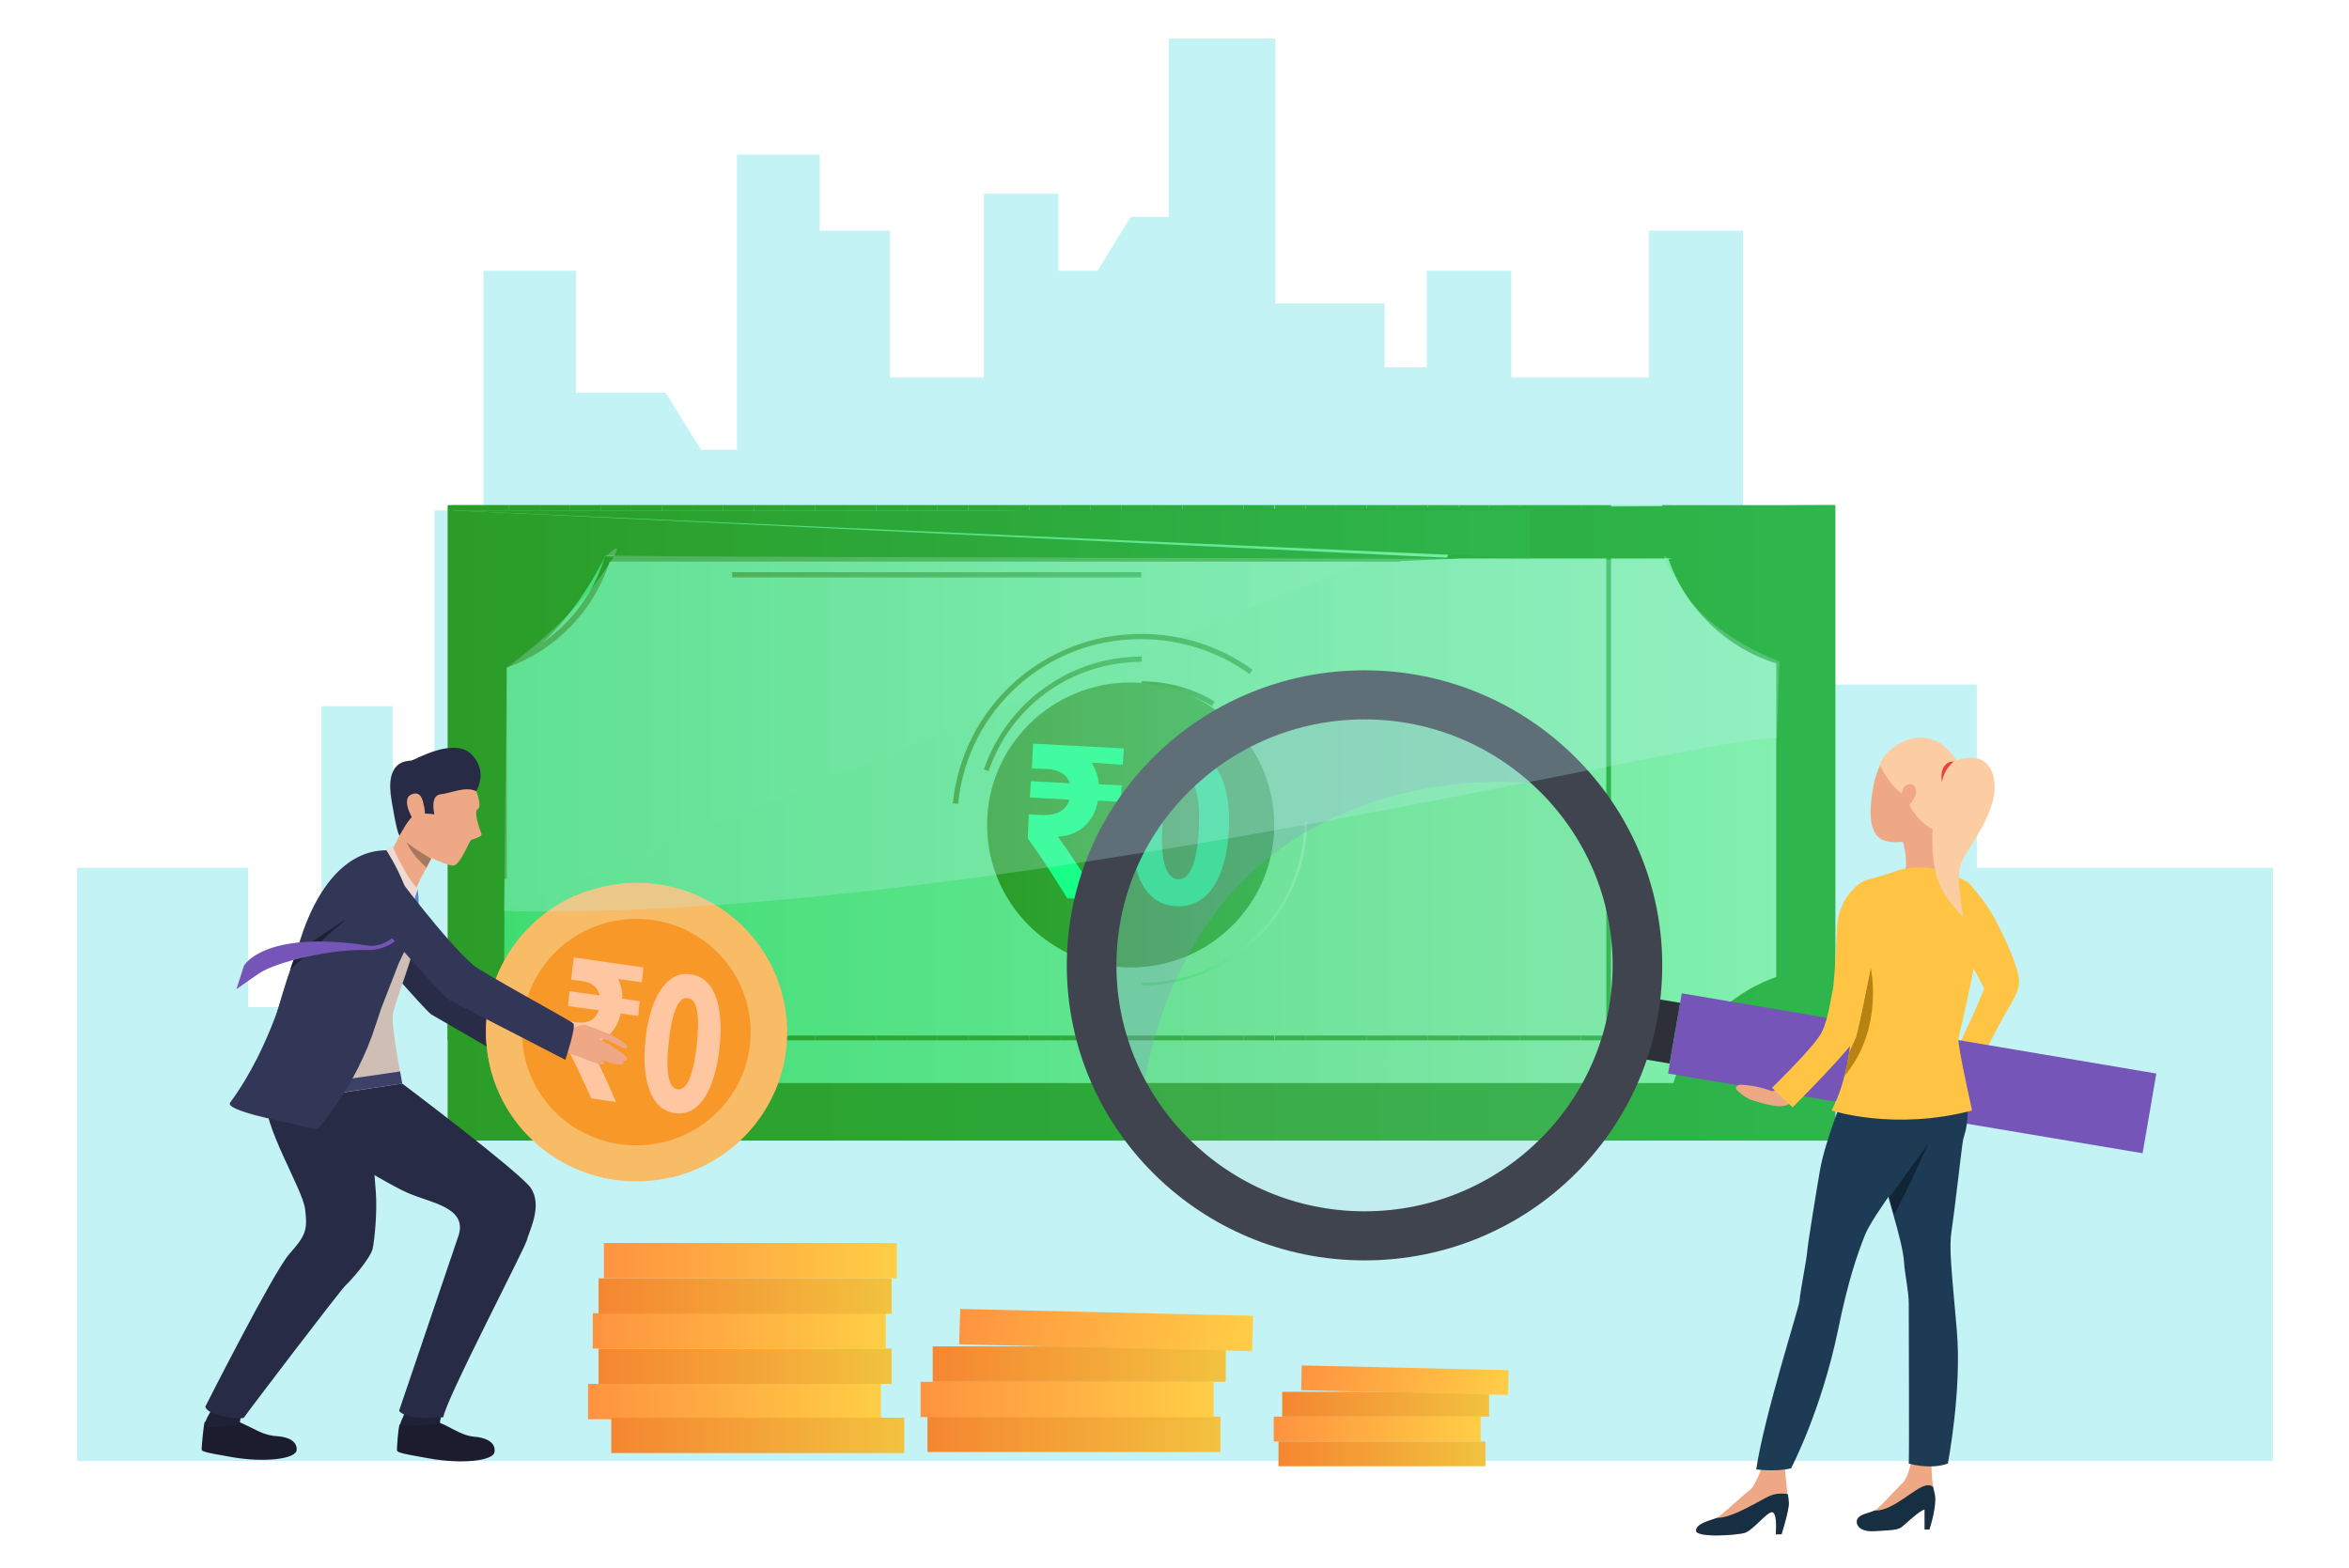 <svg xmlns="http://www.w3.org/2000/svg" xmlns:xlink="http://www.w3.org/1999/xlink" width="445" height="297" xmlns:v="https://vecta.io/nano"><style><![CDATA[.Av{clip-path:url(#a)}.Aw{fill:#eea886}.Ax{fill:#2b9d29}.Ay{fill:#2b9e2a}.Az{fill:#2b9f2b}.BA{fill:#ffc444}.BB{fill:#282b45}]]></style><defs><filter id="A" filterUnits="userSpaceOnUse" x="14.6" y="7.3" width="416" height="269.5"><feFlood flood-color="#fff" flood-opacity="1"/><feBlend in="SourceGraphic"/></filter><path id="B" d="M14.6 164.4H47v26.4h13.9v-57h13.5v20.1h7.9V96.7h9.3V51.3h17.5v23.1h17l6.7 10.8h6.8V29.3h15.7v14.4h13.3v27.8h17.8V36.7h14.1v14.6h7.4l6.3-10.2h7.2V7.3h20.2v50.2h20.7v12.1h8V51.3h16v20.2h26.1V43.7h17.8v86h44.3v34.7h56.1v112.4h-416z"/></defs><mask maskUnits="userSpaceOnUse" x="14.6" y="7.3" width="416" height="269.5" id="D"><g filter="url(#A)"><defs/><mask maskUnits="userSpaceOnUse" x="14.6" y="7.3" width="416" height="269.5" id="D"/><linearGradient id="E" gradientUnits="userSpaceOnUse" x1="222.614" y1="2.327" x2="222.614" y2="174.842"><stop offset="0" stop-color="#fff"/><stop offset="1"/></linearGradient><use xlink:href="#B" mask="url(#D)" fill="url(#E)"/></g></mask><use xlink:href="#B" opacity=".47" fill="#c3f3f4"/><linearGradient id="F" gradientUnits="userSpaceOnUse" x1="111.4" y1="265.548" x2="166.899" y2="265.548"><stop offset="0" stop-color="#ff9340"/><stop offset="1" stop-color="#ffce45"/></linearGradient><path d="M111.4 262.2h55.5v6.7h-55.5z" fill="url(#F)"/><linearGradient id="G" gradientUnits="userSpaceOnUse" x1="113.425" y1="258.867" x2="168.924" y2="258.867"><stop offset="0" stop-color="#f58631"/><stop offset="1" stop-color="#f2c23f"/></linearGradient><path d="M113.4 255.5h55.5v6.7h-55.5z" fill="url(#G)"/><linearGradient id="H" gradientUnits="userSpaceOnUse" x1="112.294" y1="252.186" x2="167.793" y2="252.186"><stop offset="0" stop-color="#ff9340"/><stop offset="1" stop-color="#ffce45"/></linearGradient><path d="M112.3 248.8h55.5v6.7h-55.5z" fill="url(#H)"/><linearGradient id="I" gradientUnits="userSpaceOnUse" x1="113.425" y1="245.505" x2="168.924" y2="245.505"><stop offset="0" stop-color="#f58631"/><stop offset="1" stop-color="#f2c23f"/></linearGradient><path d="M113.4 242.2h55.5v6.7h-55.5z" fill="url(#I)"/><linearGradient id="J" gradientUnits="userSpaceOnUse" x1="114.373" y1="238.824" x2="169.873" y2="238.824"><stop offset="0" stop-color="#ff9340"/><stop offset="1" stop-color="#ffce45"/></linearGradient><path d="M114.4 235.5h55.5v6.7h-55.5z" fill="url(#J)"/><linearGradient id="K" gradientUnits="userSpaceOnUse" x1="115.796" y1="271.953" x2="171.295" y2="271.953"><stop offset="0" stop-color="#f58631"/><stop offset="1" stop-color="#f2c23f"/></linearGradient><path d="M115.8 268.6h55.5v6.7h-55.5z" fill="url(#K)"/><linearGradient id="L" gradientUnits="userSpaceOnUse" x1="175.682" y1="271.785" x2="231.181" y2="271.785"><stop offset="0" stop-color="#f58631"/><stop offset="1" stop-color="#f2c23f"/></linearGradient><path d="M175.7 268.4h55.5v6.7h-55.5z" fill="url(#L)"/><linearGradient id="M" gradientUnits="userSpaceOnUse" x1="174.448" y1="265.104" x2="229.947" y2="265.104"><stop offset="0" stop-color="#ff9340"/><stop offset="1" stop-color="#ffce45"/></linearGradient><path d="M174.4 261.8h55.5v6.7h-55.5z" fill="url(#M)"/><linearGradient id="N" gradientUnits="userSpaceOnUse" x1="176.714" y1="258.424" x2="232.213" y2="258.424"><stop offset="0" stop-color="#f58631"/><stop offset="1" stop-color="#f2c23f"/></linearGradient><path d="M176.7 255.1h55.5v6.7h-55.5z" fill="url(#N)"/><linearGradient id="O" gradientUnits="userSpaceOnUse" x1="182.367" y1="245.883" x2="236.721" y2="258.165"><stop offset="0" stop-color="#ff9340"/><stop offset="1" stop-color="#ffce45"/></linearGradient><path d="M237.2 256l-55.5-1.3.2-6.7 55.5 1.3z" fill="url(#O)"/><linearGradient id="P" gradientUnits="userSpaceOnUse" x1="242.218" y1="275.473" x2="281.445" y2="275.473"><stop offset="0" stop-color="#f58631"/><stop offset="1" stop-color="#f2c23f"/></linearGradient><path d="M242.2 273.1h39.2v4.7h-39.2z" fill="url(#P)"/><linearGradient id="Q" gradientUnits="userSpaceOnUse" x1="241.346" y1="270.751" x2="280.573" y2="270.751"><stop offset="0" stop-color="#ff9340"/><stop offset="1" stop-color="#ffce45"/></linearGradient><path d="M241.3 268.4h39.2v4.7h-39.2z" fill="url(#Q)"/><linearGradient id="R" gradientUnits="userSpaceOnUse" x1="242.948" y1="266.029" x2="282.175" y2="266.029"><stop offset="0" stop-color="#f58631"/><stop offset="1" stop-color="#f2c23f"/></linearGradient><path d="M242.9 263.7h39.2v4.7h-39.2z" fill="url(#R)"/><linearGradient id="S" gradientUnits="userSpaceOnUse" x1="246.943" y1="257.165" x2="285.361" y2="265.846"><stop offset="0" stop-color="#ff9340"/><stop offset="1" stop-color="#ffce45"/></linearGradient><path d="M285.7 264.3l-39.2-.9.1-4.7 39.2.9z" fill="url(#S)"/><linearGradient id="T" gradientUnits="userSpaceOnUse" x1="85.315" y1="153.801" x2="341.611" y2="153.801"><stop offset="0" stop-color="#3ddb6f"/><stop offset="1" stop-color="#84f0b1"/></linearGradient><path d="M282.1 96.7H85.8L85.3 200l82.5 10.9 149.6-5.3 23.3-11.6.9-97.3z" fill="url(#T)"/><linearGradient id="U" gradientUnits="userSpaceOnUse" x1="216.274" y1="171.206" x2="247.583" y2="171.206"><stop offset="0" stop-color="#3ddb6f"/><stop offset="1" stop-color="#84f0b1"/></linearGradient><path d="M216.3 186.7v-.5c17 0 30.8-13.7 30.8-30.6h.5c0 17.2-14.1 31.1-31.3 31.1z" fill="url(#U)"/><linearGradient id="V" gradientUnits="userSpaceOnUse" x1="85.315" y1="134.271" x2="316.645" y2="134.271"><stop offset="0" stop-color="#3ddb6f"/><stop offset="1" stop-color="#84f0b1"/></linearGradient><path d="M95.5 172.4l.5-46.1s14.6-6.4 16.7-13.8l2.1-7.3 201.9.5v-10H85.4v77.1l.5-76.1 199.1-1" fill="url(#V)"/><linearGradient id="W" gradientUnits="userSpaceOnUse" x1="186.33" y1="135.244" x2="216.274" y2="135.244"><stop offset="0" stop-color="#2b9c27"/><stop offset="1" stop-color="#2eb64d"/></linearGradient><path d="M187.3 146.1l-.9-.3c2.2-6.5 6.6-12.3 12.4-16.1 5.2-3.5 11.3-5.3 17.5-5.3v1a30.85 30.85 0 0 0-17 5.1c-5.6 3.7-9.9 9.3-12 15.6z" fill="url(#W)"/><linearGradient id="X" gradientUnits="userSpaceOnUse" x1="216.274" y1="131.495" x2="230.082" y2="131.495"><stop offset="0" stop-color="#2b9c27"/><stop offset="1" stop-color="#2eb64d"/></linearGradient><path d="M229.6 133.8c-4-2.4-8.6-3.7-13.3-3.7v-1c4.9 0 9.7 1.3 13.8 3.8l-.5.9z" fill="url(#X)"/><linearGradient id="Y" gradientUnits="userSpaceOnUse" x1="180.532" y1="136.167" x2="237.366" y2="136.167"><stop offset="0" stop-color="#2b9c27"/><stop offset="1" stop-color="#2eb64d"/></linearGradient><path d="M181.5 152.3l-1-.1c.9-8.8 5-16.9 11.5-22.8 6.6-6 15.2-9.3 24.2-9.3 7.6 0 14.9 2.3 21.1 6.8l-.6.8c-6-4.3-13.1-6.6-20.5-6.6-18-.1-32.9 13.4-34.7 31.2z" fill="url(#Y)"/><defs><path id="Z" d="M278.7 197.2H84.8V95.7h220.4v101.4l-26.5.1zm-192.9-1h218.5V96.7H85.8v99.5zm15.3-77.9l-.6-.8c3.7-2.8 6.7-6.5 8.4-10.7l.9.4c-1.7 4.4-4.8 8.2-8.7 11.1z"/></defs><clipPath id="a"><use xlink:href="#Z"/></clipPath><path d="M100.6 106.8h1.7v11.5h-1.7z" class="Av Ax"/><path d="M102.2 106.8h5.8v11.5h-5.8z" class="Av Ay"/><path d="M108 106.8h1.9v11.5H108z" class="Av Az"/><path d="M85.8 96.7h4.8v99.5h-4.8z" fill="#2b9c27" class="Av"/><path d="M90.6 96.7h5.8v99.5h-5.8z" fill="#2b9d28" class="Av"/><path d="M96.4 96.7h5.8v99.5h-5.8z" class="Av Ax"/><path d="M102.2 96.7h5.8v99.5h-5.8z" class="Av Ay"/><path d="M108 96.7h5.8v99.5H108z" class="Av Az"/><path d="M113.8 96.7h5.8v99.5h-5.8z" fill="#2ba02c" class="Av"/><path d="M119.6 96.7h5.8v99.5h-5.8z" fill="#2ba02d" class="Av"/><path d="M125.4 96.7h5.8v99.5h-5.8z" fill="#2ca12e" class="Av"/><path d="M131.2 96.7h5.8v99.5h-5.8z" fill="#2ca22f" class="Av"/><path d="M137 96.7h5.8v99.5H137z" fill="#2ca230" class="Av"/><path d="M142.8 96.7h5.8v99.5h-5.8z" fill="#2ca331" class="Av"/><path d="M148.6 96.7h5.8v99.5h-5.8z" fill="#2ca432" class="Av"/><path d="M154.4 96.7h5.8v99.5h-5.8z" fill="#2ca433" class="Av"/><path d="M160.2 96.7h5.8v99.5h-5.8z" fill="#2ca534" class="Av"/><path d="M166 96.7h5.8v99.5H166z" fill="#2ca635" class="Av"/><path d="M171.8 96.7h5.8v99.5h-5.8z" fill="#2ca736" class="Av"/><path d="M177.6 96.7h5.8v99.5h-5.8z" fill="#2ca737" class="Av"/><path d="M183.4 96.7h5.8v99.5h-5.8z" fill="#2ca838" class="Av"/><path d="M189.2 96.7h5.8v99.5h-5.8z" fill="#2ca939" class="Av"/><path d="M195 96.7h5.8v99.5H195z" fill="#2da93b" class="Av"/><path d="M200.8 96.7h5.8v99.5h-5.8z" fill="#2daa3c" class="Av"/><path d="M206.6 96.7h5.8v99.5h-5.8z" fill="#2dab3d" class="Av"/><path d="M212.4 96.7h5.8v99.5h-5.8z" fill="#2dab3e" class="Av"/><path d="M218.2 96.7h5.8v99.5h-5.8z" fill="#2dac3f" class="Av"/><path d="M224 96.7h5.8v99.5H224z" fill="#2dad40" class="Av"/><path d="M229.8 96.7h5.8v99.5h-5.8z" fill="#2dae41" class="Av"/><path d="M235.6 96.7h5.8v99.5h-5.8z" fill="#2dae42" class="Av"/><path d="M241.5 96.7h5.8v99.5h-5.8z" fill="#2daf43" class="Av"/><path d="M247.3 96.7h5.8v99.5h-5.8z" fill="#2db044" class="Av"/><path d="M253.1 96.7h5.8v99.5h-5.8z" fill="#2db045" class="Av"/><path d="M258.9 96.7h5.8v99.5h-5.8z" fill="#2db146" class="Av"/><path d="M264.7 96.7h5.8v99.5h-5.8z" fill="#2eb247" class="Av"/><path d="M270.5 96.7h5.8v99.5h-5.8z" fill="#2eb248" class="Av"/><path d="M276.3 96.7h5.8v99.5h-5.8z" fill="#2eb349" class="Av"/><path d="M282.1 96.7h5.8v99.5h-5.8z" fill="#2eb44a" class="Av"/><path d="M287.9 96.7h5.8v99.5h-5.8z" fill="#2eb54b" class="Av"/><path d="M293.7 96.7h5.8v99.5h-5.8z" fill="#2eb54c" class="Av"/><path d="M299.5 96.7h4.8v99.5h-4.8z" fill="#2eb64d" class="Av"/><g fill="#2b9c27"><path d="M84.8,95.7v101.4V95.7z" class="Av"/><path d="M84.8 95.7h5.8v101.4h-5.8z" class="Av"/></g><path d="M90.6 95.7h5.8v101.4h-5.8z" fill="#2b9d28" class="Av"/><path d="M96.4 95.7h5.8v101.4h-5.8z" class="Av Ax"/><path d="M102.2 95.7h5.8v101.4h-5.8z" class="Av Ay"/><path d="M108 95.7h5.8v101.4H108z" class="Av Az"/><path d="M113.8 95.7h5.8v101.4h-5.8z" fill="#2ba02c" class="Av"/><path d="M119.6 95.7h5.8v101.4h-5.8z" fill="#2ba02d" class="Av"/><path d="M125.4 95.7h5.8v101.4h-5.8z" fill="#2ca12e" class="Av"/><path d="M131.2 95.7h5.8v101.4h-5.8z" fill="#2ca22f" class="Av"/><path d="M137 95.7h5.8v101.4H137z" fill="#2ca230" class="Av"/><path d="M142.8 95.7h5.8v101.4h-5.8z" fill="#2ca331" class="Av"/><path d="M148.6 95.7h5.8v101.4h-5.8z" fill="#2ca432" class="Av"/><path d="M154.4 95.7h5.8v101.4h-5.8z" fill="#2ca433" class="Av"/><path d="M160.2 95.7h5.8v101.4h-5.8z" fill="#2ca534" class="Av"/><path d="M166 95.7h5.8v101.4H166z" fill="#2ca635" class="Av"/><path d="M171.8 95.7h5.8v101.4h-5.8z" fill="#2ca736" class="Av"/><path d="M177.6 95.7h5.8v101.4h-5.8z" fill="#2ca737" class="Av"/><path d="M183.4 95.7h5.8v101.4h-5.8z" fill="#2ca838" class="Av"/><path d="M189.2 95.7h5.8v101.4h-5.8z" fill="#2ca939" class="Av"/><path d="M195 95.7h5.8v101.4H195z" fill="#2da93b" class="Av"/><path d="M200.8 95.7h5.8v101.4h-5.8z" fill="#2daa3c" class="Av"/><path d="M206.6 95.7h5.8v101.4h-5.8z" fill="#2dab3d" class="Av"/><path d="M212.4 95.7h5.8v101.4h-5.8z" fill="#2dab3e" class="Av"/><path d="M218.2 95.7h5.8v101.4h-5.8z" fill="#2dac3f" class="Av"/><path d="M224 95.7h5.8v101.4H224z" fill="#2dad40" class="Av"/><path d="M229.8 95.7h5.8v101.4h-5.8z" fill="#2dae41" class="Av"/><path d="M235.6 95.7h5.8v101.4h-5.8z" fill="#2dae42" class="Av"/><path d="M241.5 95.7h5.8v101.4h-5.8z" fill="#2daf43" class="Av"/><path d="M247.3 95.7h5.8v101.4h-5.8z" fill="#2db044" class="Av"/><path d="M253.1 95.7h5.8v101.4h-5.8z" fill="#2db045" class="Av"/><path d="M258.9 95.7h5.8v101.4h-5.8z" fill="#2db146" class="Av"/><path d="M264.7 95.7h5.8v101.4h-5.8z" fill="#2eb247" class="Av"/><path d="M270.5 95.7h5.8v101.4h-5.8z" fill="#2eb248" class="Av"/><path d="M276.3 95.7h5.8v101.4h-5.8z" fill="#2eb349" class="Av"/><path d="M282.1 95.7h5.8v101.4h-5.8z" fill="#2eb44a" class="Av"/><path d="M287.9 95.7h5.8v101.4h-5.8z" fill="#2eb54b" class="Av"/><path d="M293.7 95.7h5.8v101.4h-5.8z" fill="#2eb54c" class="Av"/><g fill="#2eb64d"><path d="M299.5 95.7h5.8v101.4h-5.8z" class="Av"/><path d="M305.3,197.2V95.7V197.2z" class="Av"/></g><linearGradient id="b" gradientUnits="userSpaceOnUse" x1="84.827" y1="155.926" x2="347.712" y2="155.926"><stop offset="0" stop-color="#2b9c27"/><stop offset="1" stop-color="#2eb64d"/></linearGradient><path d="M347.2 216.1H84.8v-31.3h1v30.3h260.9V96.2h-31.8v-.5h32.8v120.4h-.5zm-29.4-10H115.5l-.1-.3c-3.2-9.2-10.7-16.4-20.1-19.2l.3-.9c9.6 2.9 17.3 10.1 20.6 19.5H317c3-9.3 10.2-16.8 19.5-20.1v-59.4c-9.5-3-17.1-10.3-20.4-19.7l.9-.3c3.2 9.2 10.7 16.4 20.1 19.2l.3.1v60.8l-.3.1c-9.3 3.2-16.5 10.6-19.3 19.9v.3zM95.9 166.5h-1v-40.8l.3-.1c9.3-3.2 16.5-10.6 19.3-19.9l.1-.3h150.6v1H115.5c-3 9.3-10.2 16.8-19.5 20.1v40z" fill="url(#b)"/><linearGradient id="c" gradientUnits="userSpaceOnUse" x1="187.013" y1="156.33" x2="241.45" y2="156.33"><stop offset="0" stop-color="#2b9c27"/><stop offset="1" stop-color="#2eb64d"/></linearGradient><ellipse cx="214.2" cy="156.3" rx="27.2" ry="27" fill="url(#c)"/><path d="M206.8 144.5c.7 1.1 1.2 2.4 1.4 4.1l4.3.2-.2 3.1-4.3-.2c-.8 4.3-3.9 6.7-7.6 6.8 2.4 3.3 5.2 7.6 7.9 12l-6.1-.3c-2-3.2-4.7-7.5-7.5-11.4l.2-4.5 2.3.1c3.2.2 4.8-1 5.4-2.9l-7.5-.4.2-3.1 7.4.4c-.5-1.5-1.9-2.6-4.4-2.7l-2.8-.1.2-4.7 17.2.9-.2 3.1-5.9-.4zm26 12.8c-.5 8.8-3.8 14.7-10 14.4-6.3-.3-8.7-7.1-8.3-15.2.4-8.3 3.7-14.6 10-14.3 6.5.3 8.7 7.3 8.3 15.1zm-12.6-.5c-.4 6.5.8 9.7 3 9.8s3.6-3.1 3.9-9.6c.3-6.3-.7-9.7-2.9-9.8-2.1-.1-3.7 3-4 9.6z" fill="#17ff86"/><linearGradient id="d" gradientUnits="userSpaceOnUse" x1="85.315" y1="155.684" x2="347.224" y2="155.684"><stop offset="0" stop-color="#2b9c27"/><stop offset="1" stop-color="#2eb64d"/></linearGradient><path d="M189.2 96.7s91.9 3 84.7 9.1h42.7c3.2 9.3 10.9 16.6 20.4 19.5v60.1c-9.4 3.2-16.8 10.8-19.7 20.3H115.9c-3.2-9.3-10.9-16.6-20.4-19.5v-13.7c-3.3.2-6.7.3-10.1.4v42.8h261.9v-120l-158.1 1z" fill="url(#d)"/><linearGradient id="e" gradientUnits="userSpaceOnUse" x1="138.658" y1="108.847" x2="216.133" y2="108.847"><stop offset="0" stop-color="#2b9c27"/><stop offset="1" stop-color="#2eb64d"/></linearGradient><path d="M138.7 108.4h77.5v1h-77.5z" fill="url(#e)"/><path d="M371.5 179s-5.9-13.2.9-12.1c0 0 2.3 1.9 4.7 5.8 1.8 2.9 5.5 10.7 5.4 13.3s-2 4.6-4.1 8.8c0 0-4.2 7.8-4.4 8.8l-4.5-2.3s3.8-7.5 6.4-14l-4.4-8.3z" class="BA"/><path d="M405.9 218.5L316 203.4l2.6-15.2 89.9 15.2z" fill="#7556b8"/><path d="M316.3 201.5l-4.8-.8 2-11.5 4.8.8z" fill="#2d3038"/><path d="M337.5 290.7h-1.1s.4-4.1-.7-4.2c-1 0-3.6 3.4-5.1 3.9s-9.3 1-9.3-.4 3-2 3.9-2.4 5.5-4.8 6.4-5.4c.8-.5 2.2-4.2 2.2-4.2l4.3-.2.5 5.3.2 1.7c.1 1.5-1.3 5.9-1.3 5.9zm28-.9h-.9V286c-.8.1-3.4 2.5-4.2 3.2s-1.9.7-5.3.9-3.7-1.8-3.1-2.5c.5-.7 2.3-1 3.1-1.4.9-.4 4.4-4.4 5.4-5.3.9-.9 1.5-3.6 1.5-3.6l3.9.3s0 2.5.4 4.5h0c0 .2.1.3.1.5.8 2.2-.9 7.2-.9 7.2z" class="Aw"/><g fill="#1d3b54"><path d="M351 202.4s-1.5 3.5-1.6 4.4-3.6 9.2-4.6 14.8c-.6 3.4-2.3 13.9-2.4 15.2-.2 2.3-1.3 7.4-1.5 9.7-.1 1.3-6.6 21.4-8.2 31.9 0 0 3.7.5 6.6-.2 0 0 5.7-10.8 8.9-26.2 1.9-9.3 3.6-14.2 5.1-18s9.9-14.6 10.7-15.8c.9-1.2 6.4-7.9 1.2-15.2-5.3-7.3-14.2-.6-14.2-.6z"/><path d="M369.7 233.3c-.5 3.1 0 7.2 1 18.7 1 11.4-1.7 25.3-1.7 25.3-3.4 1.2-7.4 0-7.4 0 .1-.8 0-27.9 0-30.3s-.7-5.2-.9-7.9c-.1-1.9-1-5.4-2-8.9l-.9-3.2c-.2-.6-.3-1.2-.5-1.7-1.4-4.8-3.3-23.5-3.3-23.5s10.5-8.4 15.6-.5 2.5 13.6 2.3 14.6c-.2.9-1.7 14.2-2.2 17.4z"/></g><path d="M365.4 216.5c-.1.2-5.3 11.7-6.6 13.6l-.9-3.2 7.5-10.4z" fill="#122536"/><path d="M365.5 289.8h-.9V286c-.8.1-3.4 2.5-4.2 3.2s-1.9.7-5.3.9-3.7-1.8-3.1-2.5c.5-.7 2.3-1 3.1-1.4 3.6.2 8-4.8 10.1-4.8 1.1 0 1.1.6 1.1.7h0c0 .2.1.3.1.5.8 2.2-.9 7.2-.9 7.2zm-28 .9h-1.1s.4-4.1-.7-4.2c-1 0-3.6 3.4-5.1 3.9s-9.3 1-9.3-.4 3-2 3.9-2.4c3.2 0 8.4-3.5 10.1-4.2 1.6-.7 3.4-.3 3.4-.3.1.7.2 1.3.2 1.7 0 1.5-1.4 5.9-1.4 5.9z" fill="#172f42"/><path d="M360.2 158.6s1.7 4.4.4 7.8c0 0 6.1-.4 6.4-1.1.2-.7-.2-7.3.6-9.2.8-2-7.4 2.5-7.4 2.5z" class="Aw"/><g class="BA"><path d="M359.6 164.9s-3.6 1.3-5.3 1.6c-1.6.4-5.1 2-4.8 8s1.3 11.3 1.7 13.9.1 9.2-.5 12.4c0 0 8.7 2.2 18.9 0 0 0-1.8-5.5-1.8-6.9s6-13.1 6.3-14.9 1.5-10-1.3-11.8c-2.7-1.8-5-1.6-6.1-2.4-1-.7-5.4-.5-7.1.1z"/><path d="M373.6 210.4c-14.8 3.9-26.6 0-26.6 0 1.1-2.2 1.9-4.4 2.4-6.5.4-1.5.7-3 .9-4.4h0c1.2-8-.4-14.1-.4-14.1 1.7-14 23-18.1 24.7-13.7s-3.3 23.4-3.6 25.1c-.1 1.6 2.6 13.6 2.6 13.6z"/></g><path d="M365.6 141.1c-2.5-.8-9.1-1.7-10.8 8.4s2 10.3 5.8 10 9.8-7.1 10.2-9.2c.5-2.1 1.8-6.9-5.2-9.2z" class="Aw"/><path d="M356.1 144.9s2 4.3 4.7 5.8c0 0 1.7 4.6 5.3 6.4 0 0 9.6-6.3 4-13.8-5.5-7.4-13.3-1.4-14 1.6z" fill="#fccca2"/><path d="M360.6 149.3c.2-.5 1.7-1.4 2.3.1.6 1.4-1.7 4-2.3 3.9-.7-.3-.8-2 0-4z" class="Aw"/><path d="M369.8 144.5c.2-.3 6.6-3.2 7.9 2.9s-5.1 13.2-6.2 16.2.5 10.2.5 10.2-3.9-3.6-5-7.4c-1.4-4.2-1.8-14.7 2.8-21.9z" fill="#fccca2"/><path d="M370.1 144.3s-1.9 1.5-2.2 3.9c0 0-.4-1.9.4-3s1.8-.9 1.8-.9z" fill="#e54242"/><path d="M349.4 203.9c.4-1.5.7-3 .9-4.4h0l1.3-3c.3-1 2.8-13.1 2.8-13.1s2.6 11.4-5 20.5z" fill="#b88311"/><path d="M338.5 204.6s-1.9 1.9-2.5 2.1-1.8-.9-6.2-1.2c-.4 0-1.1.3-.9.8s2.1 1.9 2.9 2.1 4.7 1.7 6.6 1 3.2-3.1 3.2-3.1l-3.1-1.7z" class="Aw"/><path d="M353.4 166.9s-5.1 2-5.4 9-.6 10.6-.8 11.7c-.3 1.1-.8 5.4-2.1 8-1.2 2.5-9.4 10.5-9.4 10.5l3.9 3.7s11.3-11.3 12-13.3c.7-2.1 3.5-16.4 3.7-18.8.3-2 2.9-10.7-1.9-10.8z" class="BA"/><path d="M210.9 182.9c0 26.1 21.3 47.2 47.6 47.2s47.6-21.1 47.6-47.2-21.3-47.2-47.6-47.2c-26.3.1-47.6 21.2-47.6 47.2z" opacity=".1" fill="#b8b8b8"/><path d="M290.2 148.4s-61.2-7.5-73.4 56.5h0c-3.5-6.5-5.5-14-5.5-21.9 0-25.8 21.1-46.8 47.2-46.8a47.04 47.04 0 0 1 31.7 12.2z" opacity=".3" fill="#869ac2"/><path d="M258.5 127c-31.2 0-56.4 25-56.4 55.9s25.3 55.9 56.4 55.9c31.2 0 56.4-25 56.4-55.9 0-30.8-25.3-55.9-56.4-55.9zm0 102.5c-25.9 0-47-20.9-47-46.6s21-46.6 47-46.6c25.9 0 47 20.9 47 46.6 0 25.8-21.1 46.6-47 46.6z" fill="#3f444f"/><linearGradient id="f" gradientUnits="userSpaceOnUse" x1="85.804" y1="149.023" x2="276.852" y2="149.023"><stop offset="0" stop-color="#2b9c27"/><stop offset="1" stop-color="#2eb64d"/></linearGradient><path d="M114.7 105.3s-7.7 16.3-18.8 21.1l-.6 75-9.5-5.1V96.7l191 9.1-11.5.5-150.6-1z" fill="url(#f)"/><g fill="#efaa88"><path d="M100.3 198.6s2 .7 2.9-.2c.7-.7 2.2-1.2 2.6-1.3.6-.2 2.3-1.4 2.5-.7.2.8-2.6 2.2-3.2 2.6-.5.4 2.4 1.1 2.9 1.6s-.9 5.4-2.9 4.7-3.7-2.7-4.1-2.8l-1.5-.4.8-3.5z"/><path d="M107.7 200.4s6 2.5 6.2 3c.3.5.1.8-.5.6l-5.9-2.2 6.9 4.5c.2.2-.1.8-.4.8-.3-.1-7.1-3.8-7.1-3.8l6.3 4.2c.1.3-.2.8-.7.6l-6.4-3.5s4.3 3.1 4.2 3.5c0 .2-.2.8-1.3 0l-3.8-2.5 2.5-5.2z"/></g><path d="M73.4 169.8s8.1 12.1 12.8 16.6c1.5 1.4 16 11.2 16.6 11.8.5.6-1.4 5.4-1.4 5.4l-19.7-11.4c-1.1-.7-14.6-16-15.3-18.2-.7-2.1-.4-4.6 1.8-5.6 3-1.5 5.2 1.4 5.2 1.4z" fill="#292c47"/><g fill="#f8bb66"><path d="M92.5 200.4c-2.7-15.4 7.6-30 23.2-32.7 15.5-2.7 30.3 7.6 33 23s-7.6 30-23.2 32.7c-15.5 2.7-30.3-7.6-33-23z"/><path d="M127.1 223.1l-9.8-55.6c14.9-1.7 28.7 8.4 31.3 23.2s-6.9 28.9-21.5 32.4zm-34.6-22.7c-2.3-13 4.8-25.5 16.4-30.7l9.6 54c-12.8-.9-23.7-10.2-26-23.3z"/></g><path d="M98.9 195c.3-11.9 10.3-21.2 22.2-20.9 12 .3 21.4 10.2 21.1 22-.3 11.9-10.3 21.2-22.2 20.9-12-.3-21.4-10.1-21.1-22z" fill="#f89829"/><path d="M117.1 185.5c.5 1 .8 2.2.8 3.7l3.3.5-.3 2.8-3.3-.5c-.9 3.8-3.4 5.7-6.2 5.6 1.7 3.1 3.6 7.2 5.3 11.2l-4.7-.7c-1.3-3-3.2-7-5.1-10.7l.4-4 1.8.3c2.4.3 3.8-.6 4.3-2.3l-5.8-.8.3-2.8 5.7.8c-.3-1.4-1.3-2.4-3.2-2.7l-2.2-.3.5-4.2 13.2 1.9-.3 2.8-4.5-.6zm19.2 13.1c-.9 7.9-3.8 13-8.5 12.3-4.8-.7-6.3-6.9-5.5-14.1.8-7.4 3.8-12.9 8.5-12.2 5 .6 6.3 7 5.5 14zm-9.6-1.2c-.7 5.8 0 8.8 1.7 9s2.9-2.5 3.6-8.3c.6-5.7.1-8.8-1.7-9-1.6-.3-3 2.3-3.6 8.3z" fill="#ffc7a1"/><path d="M45.3 269.4l2.3 1.1c1.4.7 2.9 1.5 4.8 1.6s3.9.8 3.8 2.6-6.3 2.4-12.1 1.4-5.9-1.1-5.9-1.6c0-.4.4-5 .6-5.1.3-.1 6.5 0 6.5 0z" fill="#1b1d2e"/><path d="M45.8 267.4l-.4 2.3c0 .2-6.9 1.4-6.6 0 .4-1.5 2.5-4.4 2.5-4.4l4.5 2.1z" fill="#1f2136"/><path d="M70.7 220.1c-.5-5.6-19.4-17.8-20.3-12.5s6.9 17.5 7.4 21.5.1 5-3 8.5c-3 3.4-15.9 28.9-15.9 28.9.4 1.9 7.1 2.5 7.3 2.1s18.3-24.2 19.3-25.1 4.6-5 5.1-6.9c.3-1.3.9-6.8.6-10.7 0-.1-.4-5.3-.5-5.8z" class="BB"/><path d="M81.9 269.2s1.2.2 2.6.9 3.3 1.9 5.2 2.1c2 .1 4.2.9 4 2.8-.1 1.9-6.6 2.4-12.5 1.3-5.9-1-6-1.2-6-1.6 0-.5.2-3.9.5-4.8.2-.3 6.2-.7 6.2-.7z" fill="#1b1d2e"/><path d="M83.8 267.7s-.6 1.7-.4 1.9-7.8.9-7.6.2c.1-.4 1.2-2.8 1.8-4 .5-1 6.2 1.9 6.2 1.9z" fill="#1f2136"/><path d="M76.2 205.3S98 221.7 100.5 225c2.4 3.4-.3 8.3-.7 10-.4 1.6-15.6 30.7-15.8 33.5 0 0-6.7.9-8.4-1.2L86.9 234c1.6-5.3-5.4-6.1-9.7-8S54.1 213.1 53 209c-1-3.8 0-6.6 0-6.6s5.2-3.4 23.2 2.9z" class="BB"/><path d="M78 165s1.6 7.1 1.2 11.1c-.4 3.9-4.5 14-4.8 16.2s1.8 13 1.8 13L51.7 209s0-6.3.9-13.8 3.7-13.4 4.7-17.6c3.4-14.4 15.8-16.4 15.8-16.4L78 165z" fill="#cfbeb6"/><g class="Aw"><path d="M89.9 149s1.6 3.8.6 4.3c-.9.4.5 4.1.7 4.7s-1.6.9-2 1.2-2 4.8-3.4 4.8-7.5-2.8-9-4.8c-1.5-1.9-2.1-10.1-.6-13.3 1.5-3.1 10.9-3.6 13.7 3.1z"/><path d="M81.7 162.7l-.5.9c-.1.2-.3.5-.4.8-.1.2-.2.4-.4.7-.8 1.5-1.7 3.3-1.9 4.3-.4 1.8-4.4-8.1-4.4-8.1s2.9-5 5.2-11.1c2.2-6.1 2.4 12.5 2.4 12.5z"/></g><path d="M90.2 149.9s2.4-3.7-.9-7c-3.4-3.3-10.7 1.1-11.4 1.2-.8.1-5.1-.1-3.7 7.7 1.1 6.7 1.5 6.5 1.5 6.5s1.7-3.2 2.6-3.7c1.3-.8 4-.3 4-.3s-.9-3.5 1.1-3.8c2-.2 4.8-1.6 6.8-.6z" class="BB"/><path d="M80.2 152.2c-.1-.5-.5-2.6-2.4-1.6s.6 5.1.9 5.2 2.6.5 1.5-3.6z" class="Aw"/><path d="M74.4 160.4s2.5 5.9 4.7 7.9l-1 3.5-5-10.7 1.3-.7z" fill="#eddad3"/><path d="M76.2 205.3l-.4-2.3-24.1 3.5v2.4z" fill="#3d4169"/><g fill="#323657"><path d="M77.3 178.8l-1.8 3.8-3.3 8.5-1 3C67.5 205.9 60.1 214 60.1 214s-9.6-1.8-11.7-3.6c0 0 2.1-13.7 6.6-26.7.3-1 .7-2 1.1-3 3.4-12.7 9.6-19.6 17.1-19.6.1.2 7.4 11.1 4.1 17.7z"/><path d="M54.7 184.6s-3.2 13.6-11.1 24.3c-1.1 1.5 10.5 3.7 10.5 3.7l.6-28z"/></g><path d="M65.6 174.1c-3.3 2.8-10.6 9.6-10.6 9.6.3-1 .7-2 1.1-3 2.6-2.1 9.4-6.6 9.5-6.6z" fill="#1d2133"/><path d="M81.7 162.7l-.5.9c-.1.2-.3.5-.4.8-3.1-2.8-3.7-4.7-3.7-4.8 1.4 1.3 4.6 3.1 4.6 3.1z" fill="#a77860"/><path d="M79.2 171.7s-2.2 8.5-9.8 8.3c-6.8-.2-16.9 2.2-20.3 4.4l-4.3 3 1.4-4.4s3.6-6.8 23.2-3.9c0 0 5.9 1.7 9-8.4 0 0 1 .6.8 1z" fill="#7556b8"/><path d="M79.1 168.5s.4 2.4.1 3.3c-.1.3-1-.2-1-.2l.9-3.1z" fill="#548ad1"/><g class="Aw"><path d="M107.4 194.3s.5.4 1.1.4c.9 0 2-1.1 3-.2s-1 4.9-1.7 5.4-2.5-.3-4.3-2.5c-1.9-2.1 1.9-3.1 1.9-3.1z"/><path d="M111.1 194.3s1.9.6 4 1.5c1.8.8 3.9 2.1 3.7 2.6-.3.7-1.9-.6-3.8-1.3-1.7-.6-1.5-.2-1.5-.2s-.1-.1 1.7.9c1.8 1.1 3.8 2.4 3.6 2.8-.2.5-.3.5-1 .2.4.3.4.4.3.6-.5.9-3.5-.4-4.7-.9.9.4 1.5.8.9 1.1-.8.4-4.9-1.6-6.4-2.1-1.7-.5 3.2-5.2 3.2-5.2z"/></g><path d="M74.8 165.4s9.5 12.8 14.8 17.4c1.7 1.5 18.4 10.5 19 11.1s-1.5 6.9-1.5 6.9L85 189.4c-1.2-.7-17.8-19.3-18.7-21.6-.8-2.3.4-2.6 2.7-3.8 3.3-1.6 5.8 1.4 5.8 1.4z" fill="#323657"/><linearGradient id="g" gradientUnits="userSpaceOnUse" x1="85.804" y1="101.238" x2="289.865" y2="101.238"><stop offset="0" stop-color="#2b9c27"/><stop offset="1" stop-color="#2eb64d"/></linearGradient><path d="M289.9 105.8v-9.1H85.8" fill="url(#g)"/><path d="M337.1 125.3s-12.8-4.5-18.5-13.7-2.4-5.6-2.4-5.6l-201.4-.6s5.3-5.1-1 3.8c-6.1 8.6-16 16-17.8 17.3l-.5 46.1c89.6 2.2 230.6-34.1 241.1-32.7" opacity=".25" fill="#c3f3f4"/></svg>